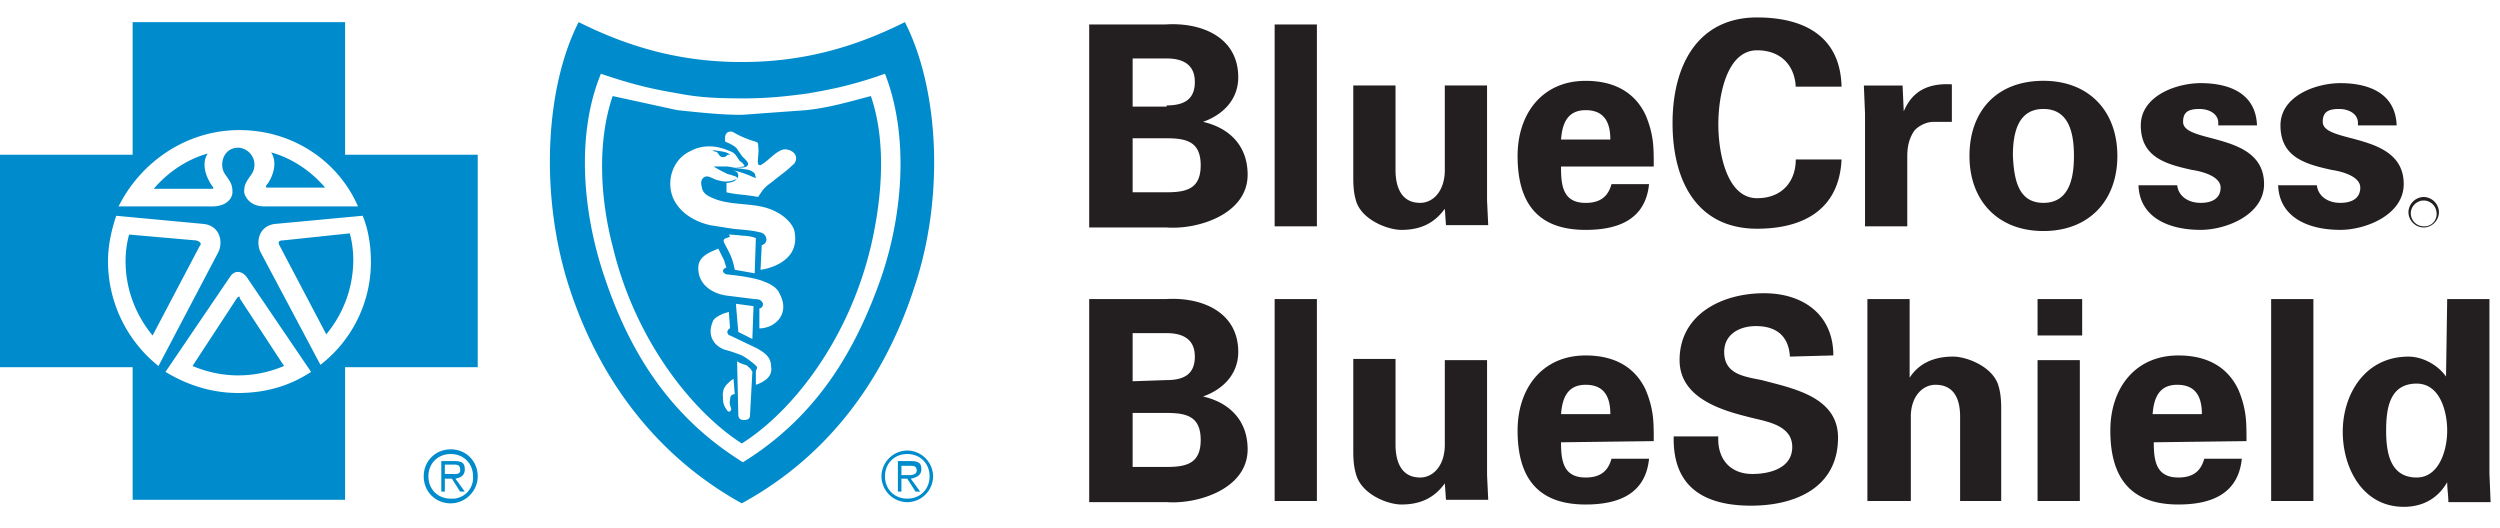 <?xml version="1.0" encoding="UTF-8"?>
<svg xmlns="http://www.w3.org/2000/svg" width="90" height="19" fill-rule="evenodd">
  <path d="M87.253 7.092a.56.56 0 00-.549.549.56.56 0 00.549.549.56.56 0 00.549-.549.56.56 0 00-.549-.549zm0 1.056a.47.47 0 01-.465-.465.47.47 0 01.465-.465.47.47 0 01.465.465.44.44 0 01-.465.465zM87 17.19c.803 0 1.099-.972 1.099-1.69 0-.676-.254-1.69-1.099-1.69-.972 0-1.099.887-1.099 1.69 0 .761.127 1.69 1.099 1.69zm1.099-6.423h1.521v6.296l.042 1.014h-1.521c0-.254-.042-.465-.042-.718-.338.592-.887.887-1.563.887-1.479 0-2.197-1.394-2.197-2.704 0-1.352.803-2.704 2.366-2.704.507 0 1.056.296 1.352.718l.042-2.789zm-6.338 7.268h1.521v-7.268h-1.521v7.268zm-2.493-3.127c0-.549-.169-1.056-.887-1.056-.676 0-.845.507-.887 1.056h1.775zm-1.732 1.014c0 .676.085 1.268.887 1.268.507 0 .803-.211.93-.676h1.352c-.127 1.268-1.099 1.648-2.282 1.648-1.732 0-2.451-.972-2.451-2.662 0-1.521.887-2.704 2.451-2.704.93 0 1.732.338 2.155 1.225.127.296.211.592.254.887s.042.634.042.972l-3.338.042zm-4.184 2.113h1.522v-5.07h-1.522v5.07zm0-5.958h1.606v-1.31h-1.606v1.31zm-6.126 5.958v-7.268h1.521v2.831c.296-.465.803-.761 1.563-.761.507 0 1.479.38 1.648 1.099.085.296.085.634.085.803v3.296h-1.479v-3.042c0-.549-.169-1.141-.887-1.141-.465 0-.887.423-.887 1.141v3.042h-1.563zm-2.789-5.197c-.042-.718-.465-1.099-1.225-1.099-.592 0-1.141.296-1.141.93 0 .803.718.887 1.352 1.014 1.099.296 2.746.592 2.746 2.07 0 1.817-1.563 2.451-3.127 2.451-1.648 0-2.831-.634-2.789-2.493h1.606c-.042.803.423 1.352 1.225 1.352.634 0 1.437-.211 1.437-.972 0-.845-1.056-.93-1.648-1.099-1.014-.254-2.408-.718-2.408-2.028 0-1.648 1.521-2.408 3.042-2.408 1.394 0 2.493.761 2.493 2.239l-1.563.042zm-6.465 2.07c0-.549-.169-1.056-.887-1.056-.676 0-.845.507-.887 1.056h1.775zm-1.775 1.014c0 .676.085 1.268.887 1.268.507 0 .803-.211.93-.676h1.352c-.127 1.268-1.099 1.648-2.282 1.648-1.732 0-2.451-.972-2.451-2.662 0-1.521.887-2.704 2.451-2.704.93 0 1.732.338 2.155 1.225.127.296.211.592.254.887s.042.634.042.972l-3.338.042zm-4.183 1.479c-.338.465-.803.761-1.563.761-.507 0-1.479-.38-1.648-1.141-.085-.296-.085-.634-.085-.803v-3.296h1.521v3.085c0 .549.169 1.183.887 1.183.465 0 .887-.423.887-1.183v-3.042h1.521v4.141l.042.887h-1.521l-.042-.592zm-6.127.634h1.521v-7.268h-1.521v7.268zM42 16.81c.718 0 1.225-.127 1.225-.972s-.507-.972-1.225-.972h-1.225v1.944H42zm0-3.127c.676 0 1.014-.254 1.014-.845s-.38-.845-1.014-.845h-1.225v1.732L42 13.683zm-2.789 4.352v-7.268h2.746c1.31-.085 2.62.465 2.62 1.901 0 .803-.549 1.352-1.268 1.606.93.211 1.606.845 1.606 1.901 0 1.437-1.817 1.986-2.915 1.901h-2.789v-.042zM84.887 4.43c0-.338-.338-.507-.676-.507-.423 0-.592.127-.592.465 0 .803 2.915.338 2.915 2.239 0 1.099-1.352 1.648-2.282 1.648-1.183 0-2.197-.465-2.239-1.606h1.394c.042.38.38.634.845.634.423 0 .718-.169.718-.549 0-.423-.718-.592-1.014-.634-.972-.211-1.859-.465-1.859-1.606 0-1.056 1.268-1.521 2.155-1.521 1.056 0 1.986.38 2.028 1.521h-1.394V4.43zm-5.028 0c0-.338-.338-.507-.676-.507-.423 0-.592.127-.592.465 0 .803 2.915.338 2.915 2.239 0 1.099-1.352 1.648-2.282 1.648-1.183 0-2.197-.465-2.239-1.606h1.394c.042.38.38.634.845.634.423 0 .718-.169.718-.549 0-.423-.718-.592-1.014-.634-.972-.211-1.859-.465-1.859-1.606 0-1.056 1.268-1.521 2.155-1.521 1.056 0 1.986.38 2.028 1.521h-1.394V4.43zm-6.296 2.873c.93 0 1.099-.887 1.099-1.69s-.169-1.69-1.099-1.69-1.099.887-1.099 1.69c.042.803.169 1.69 1.099 1.69zm0 1.014c-1.648 0-2.662-1.099-2.662-2.704s.972-2.704 2.662-2.704c1.648 0 2.662 1.099 2.662 2.704s-1.014 2.704-2.662 2.704zm-5.07-5.239l.042.93c.338-.803.972-1.014 1.732-.972v1.352h-.676c-.254 0-.592.169-.718.38-.169.296-.211.549-.211.887v2.493h-1.521V4.092l-.042-1.014h1.394zm-3.845.127c0-.761-.465-1.394-1.394-1.394-1.099 0-1.394 1.648-1.394 2.662s.296 2.662 1.394 2.662c.93 0 1.394-.634 1.394-1.394h1.648c-.085 1.817-1.394 2.493-3.042 2.493-2.113 0-3.042-1.648-3.042-3.803 0-2.113.93-3.803 3.042-3.803 1.69 0 3 .676 3.042 2.493h-1.648v.085zm-6.676 1.817c0-.549-.169-1.056-.887-1.056-.676 0-.845.507-.887 1.056h1.775zm-1.775 1.014c0 .676.085 1.268.887 1.268.507 0 .803-.211.93-.676h1.352c-.127 1.268-1.099 1.648-2.282 1.648-1.732 0-2.451-.972-2.451-2.662 0-1.521.887-2.704 2.451-2.704.93 0 1.732.338 2.155 1.225.127.296.211.592.254.887s.042.634.042.972h-3.338v.042zm-4.183 1.479c-.338.465-.803.761-1.563.761-.507 0-1.479-.38-1.648-1.099-.085-.296-.085-.634-.085-.803V3.077h1.521V6.12c0 .549.169 1.183.887 1.183.465 0 .887-.423.887-1.183V3.077h1.521v4.141l.042.887h-1.521l-.042-.592zm-6.127.634h1.521V.88h-1.521v7.268zM42 6.922c.718 0 1.225-.127 1.225-.972s-.507-.972-1.225-.972h-1.225v1.944H42zm0-3.127c.676 0 1.014-.254 1.014-.845s-.38-.845-1.014-.845h-1.225v1.732H42v-.042zm-2.789 4.352V.88h2.746c1.31-.085 2.62.465 2.62 1.901 0 .803-.549 1.352-1.268 1.606.93.211 1.606.845 1.606 1.901 0 1.437-1.817 1.986-2.915 1.901h-2.789v-.042z" fill="#231f20"></path>
  <path d="M26.028 5.655c.085 0 .127-.042.169-.085h.085c-.127-.127-.423-.127-.634-.169.085.085.127.042.169.085.085.085.085.169.211.169zm6.634 11.451h-.211v-.338h.296c.127 0 .254 0 .254.169s-.211.169-.338.169zm.507-.211c0-.211-.085-.296-.38-.296h-.465v1.099h.127v-.465h.211l.296.465h.169l-.338-.465c.211-.042.38-.127.38-.338zm-.507 1.056c-.465 0-.803-.338-.803-.803s.338-.803.803-.803.803.338.803.803-.338.803-.803.803zm0-1.732a.94.94 0 00-.93.93.94.94 0 00.93.93.94.94 0 00.93-.93.94.94 0 00-.93-.93zM28.648 5.782c-.042.127-.085.127-.169.211-.169.169-.423.338-.676.549-.169.127-.296.211-.423.423-.042.042-.085.127-.085.127-.423-.085-.803-.085-1.141-.169v-.338s.38 0 .423-.254c0 0 0-.085-.042-.127a.388.388 0 00-.147-.071c.274.05.549.165.823.282a.97.97 0 00-.042-.169.45.45 0 00-.211-.127c-.169-.042-.634-.085-.634-.085h.38c.085 0 .211-.042.211-.085.042-.042 0-.127-.085-.211l-.127-.127c-.042-.085-.127-.169-.169-.254-.085-.127-.423-.254-.423-.254s-.042-.211.042-.296c.042-.085.211-.085.254-.042a3.53 3.53 0 00.803.338c.085.042.085.042.085.169.042.211-.042.507 0 .634 0 .042.085.042.085.042.296-.169.465-.423.761-.549.211-.085.592.085.507.38zm-1.268 3.93l.042-.887c.169-.042.211-.211.127-.338-.042-.085-.169-.127-.211-.127-.338-.085-.634-.085-.972-.127l-.803-.127c-.549-.127-1.056-.423-1.31-.93-.296-.634-.042-1.437.592-1.732.465-.254.972-.211 1.437 0 .169.042.254.211.338.338.042.042.127.085.169.169.042.042-.042.042-.042.042a1.21 1.21 0 01-.549 0h-.507c.127.085.296.169.465.254.085.042.169.042.254.085.042 0 .127.042.127.085s-.085.042-.169.085a.87.87 0 01-.465 0c-.254-.042-.38-.211-.549-.127-.127.085-.127.211-.085.38.042.254.296.338.507.423.718.254 1.521.085 2.197.465.254.127.592.423.634.718.211 1.183-1.225 1.352-1.225 1.352zm-1.141-1.268s.127 0 .507.042c.254 0 .465.085.465.085l-.042 1.268-.718-.127c-.085-.465-.211-.634-.38-.972-.042-.085 0-.127 0-.127.042-.042.211-.085.211-.085l-.042-.085zm1.944 2.746c-.042.211-.169.38-.38.507s-.465.127-.465.127v-.718s.042 0 .085-.042.042-.085.042-.127-.042-.085-.085-.127c-.085-.042-.169-.042-.211-.042l-1.014-.127c-.592-.085-1.056-.465-1.014-1.056.042-.38.423-.507.718-.634l.211.423c.042.169.085.254.085.254s-.127.042-.127.127.127.127.169.127c.423.042 1.014.127 1.31.254.211.085.38.169.507.338.169.296.211.507.169.718zm-1.69-.254l.634.085-.042 1.183-.507-.254-.085-1.014zm1.056 2.746c-.169.127-.338.169-.338.169v-.507s.042-.042.042-.127c-.042-.085-.38-.338-.549-.423a5.39 5.39 0 00-.634-.211c-.423-.169-.592-.549-.423-.972.042-.169.254-.254.338-.296s.254-.085.254-.085l.042.592s-.042 0-.085.085.042.169.085.169l.972.465c.38.211.507.38.507.676.042.211-.085.38-.211.465zM27 14.951c0 .085-.042.169-.211.169-.127 0-.211-.042-.211-.211l-.042-1.901a1.1 1.1 0 00.296.127c.042 0 .127.085.211.169 0 .042.042.042.042.085L27 14.951zm-.718-.549c-.042.169.042.254.042.338-.042.127-.127.085-.169 0a.63.63 0 01-.127-.423c-.042-.338.127-.465.211-.549s.169-.127.169-.127l.042.549c-.085 0-.169.042-.169.211zm2.746-10.437l-2.324.169c-.761 0-1.521-.085-2.324-.169l-2.324-.507c-.549 1.606-.465 3.634 0 5.408.803 3.38 2.873 5.958 4.648 7.099 1.817-1.141 3.845-3.718 4.648-7.099.423-1.817.549-3.803 0-5.408-.803.211-1.521.423-2.324.507zm2.704 6c-.93 2.662-2.324 5.028-4.986 6.676-2.662-1.648-4.099-4.014-4.986-6.676-.803-2.366-1.014-5.155-.127-7.31 1.352.465 2.113.592 2.831.718.676.127 1.268.169 2.282.169.972 0 1.606-.085 2.282-.169.718-.127 1.521-.254 2.831-.718.845 2.155.676 4.944-.127 7.31zm.845-9.169c-1.859.93-3.718 1.437-5.873 1.437S22.69 1.725 20.831.796c-1.225 2.408-1.394 6.296-.338 9.549 1.014 3.127 3 6 6.211 7.775 3.254-1.775 5.197-4.648 6.211-7.775 1.099-3.254.887-7.141-.338-9.549zM11.746 12.035a4.193 4.193 0 00.972-2.662c0-.338-.042-.676-.127-.972l-2.408.254c-.169 0-.169.085-.127.169l1.69 3.211zM7.479 5.528c-.761.211-1.437.676-1.944 1.268h2.113c.042 0 .042-.042 0-.085-.211-.296-.423-.803-.169-1.183zm2.282-.042c.254.38.042.93-.169 1.183-.042.042 0 .085 0 .085h2.113c-.507-.592-1.183-1.056-1.944-1.268zm3.127 1.944h-3.38c-.465 0-.676-.296-.718-.507 0-.254.042-.338.254-.634a.613.613 0 00-.465-.972c-.549 0-.718.634-.465.972.211.296.254.38.254.634 0 .211-.211.507-.718.507H4.27c.8-1.606 2.448-2.747 4.35-2.747s3.549 1.099 4.268 2.746zm.465 1.986a4.684 4.684 0 01-1.817 3.718L9.38 9.077c-.169-.338-.085-.93.507-1.014l3.169-.296c.211.507.296 1.099.296 1.648zm-4.775 4.732c-.972 0-1.859-.296-2.62-.761l2.324-3.423c.169-.254.423-.211.592 0l2.324 3.423c-.761.507-1.648.761-2.62.761zm-4.69-4.732c0-.592.127-1.141.296-1.648l3.169.296c.592.085.676.676.507 1.014l-2.155 4.099a4.83 4.83 0 01-1.817-3.761zm8.535-8.62H4.775V5.57H0v7.648h4.775v4.775h7.648v-4.775h4.775V5.57h-4.775V.796zM7.056 8.655l-2.408-.211a3.585 3.585 0 00-.127.972c0 1.014.38 1.944.972 2.662l1.69-3.211c.085-.085.042-.169-.127-.211zm9.169 8.408h-.211v-.338h.296c.127 0 .254 0 .254.169.042.211-.211.169-.338.169zm.507-.169c0-.211-.085-.296-.38-.296h-.465v1.099h.127v-.465h.254l.296.465h.169l-.338-.465c.211-.042.338-.127.338-.338zM8.62 10.683c-.042 0-.042 0-.085.042L6.93 13.176c.507.211 1.056.338 1.648.338s1.141-.127 1.648-.338L8.62 10.725c.042-.042 0-.042 0-.042zm7.606 7.268c-.465 0-.803-.338-.803-.803s.338-.803.803-.803.803.338.803.803a.75.75 0 01-.803.803zm0-1.775c-.549 0-.972.423-.972.972s.423.972.972.972c.507 0 .972-.423.972-.972s-.423-.972-.972-.972z" fill="#008bcc"></path>
</svg>
